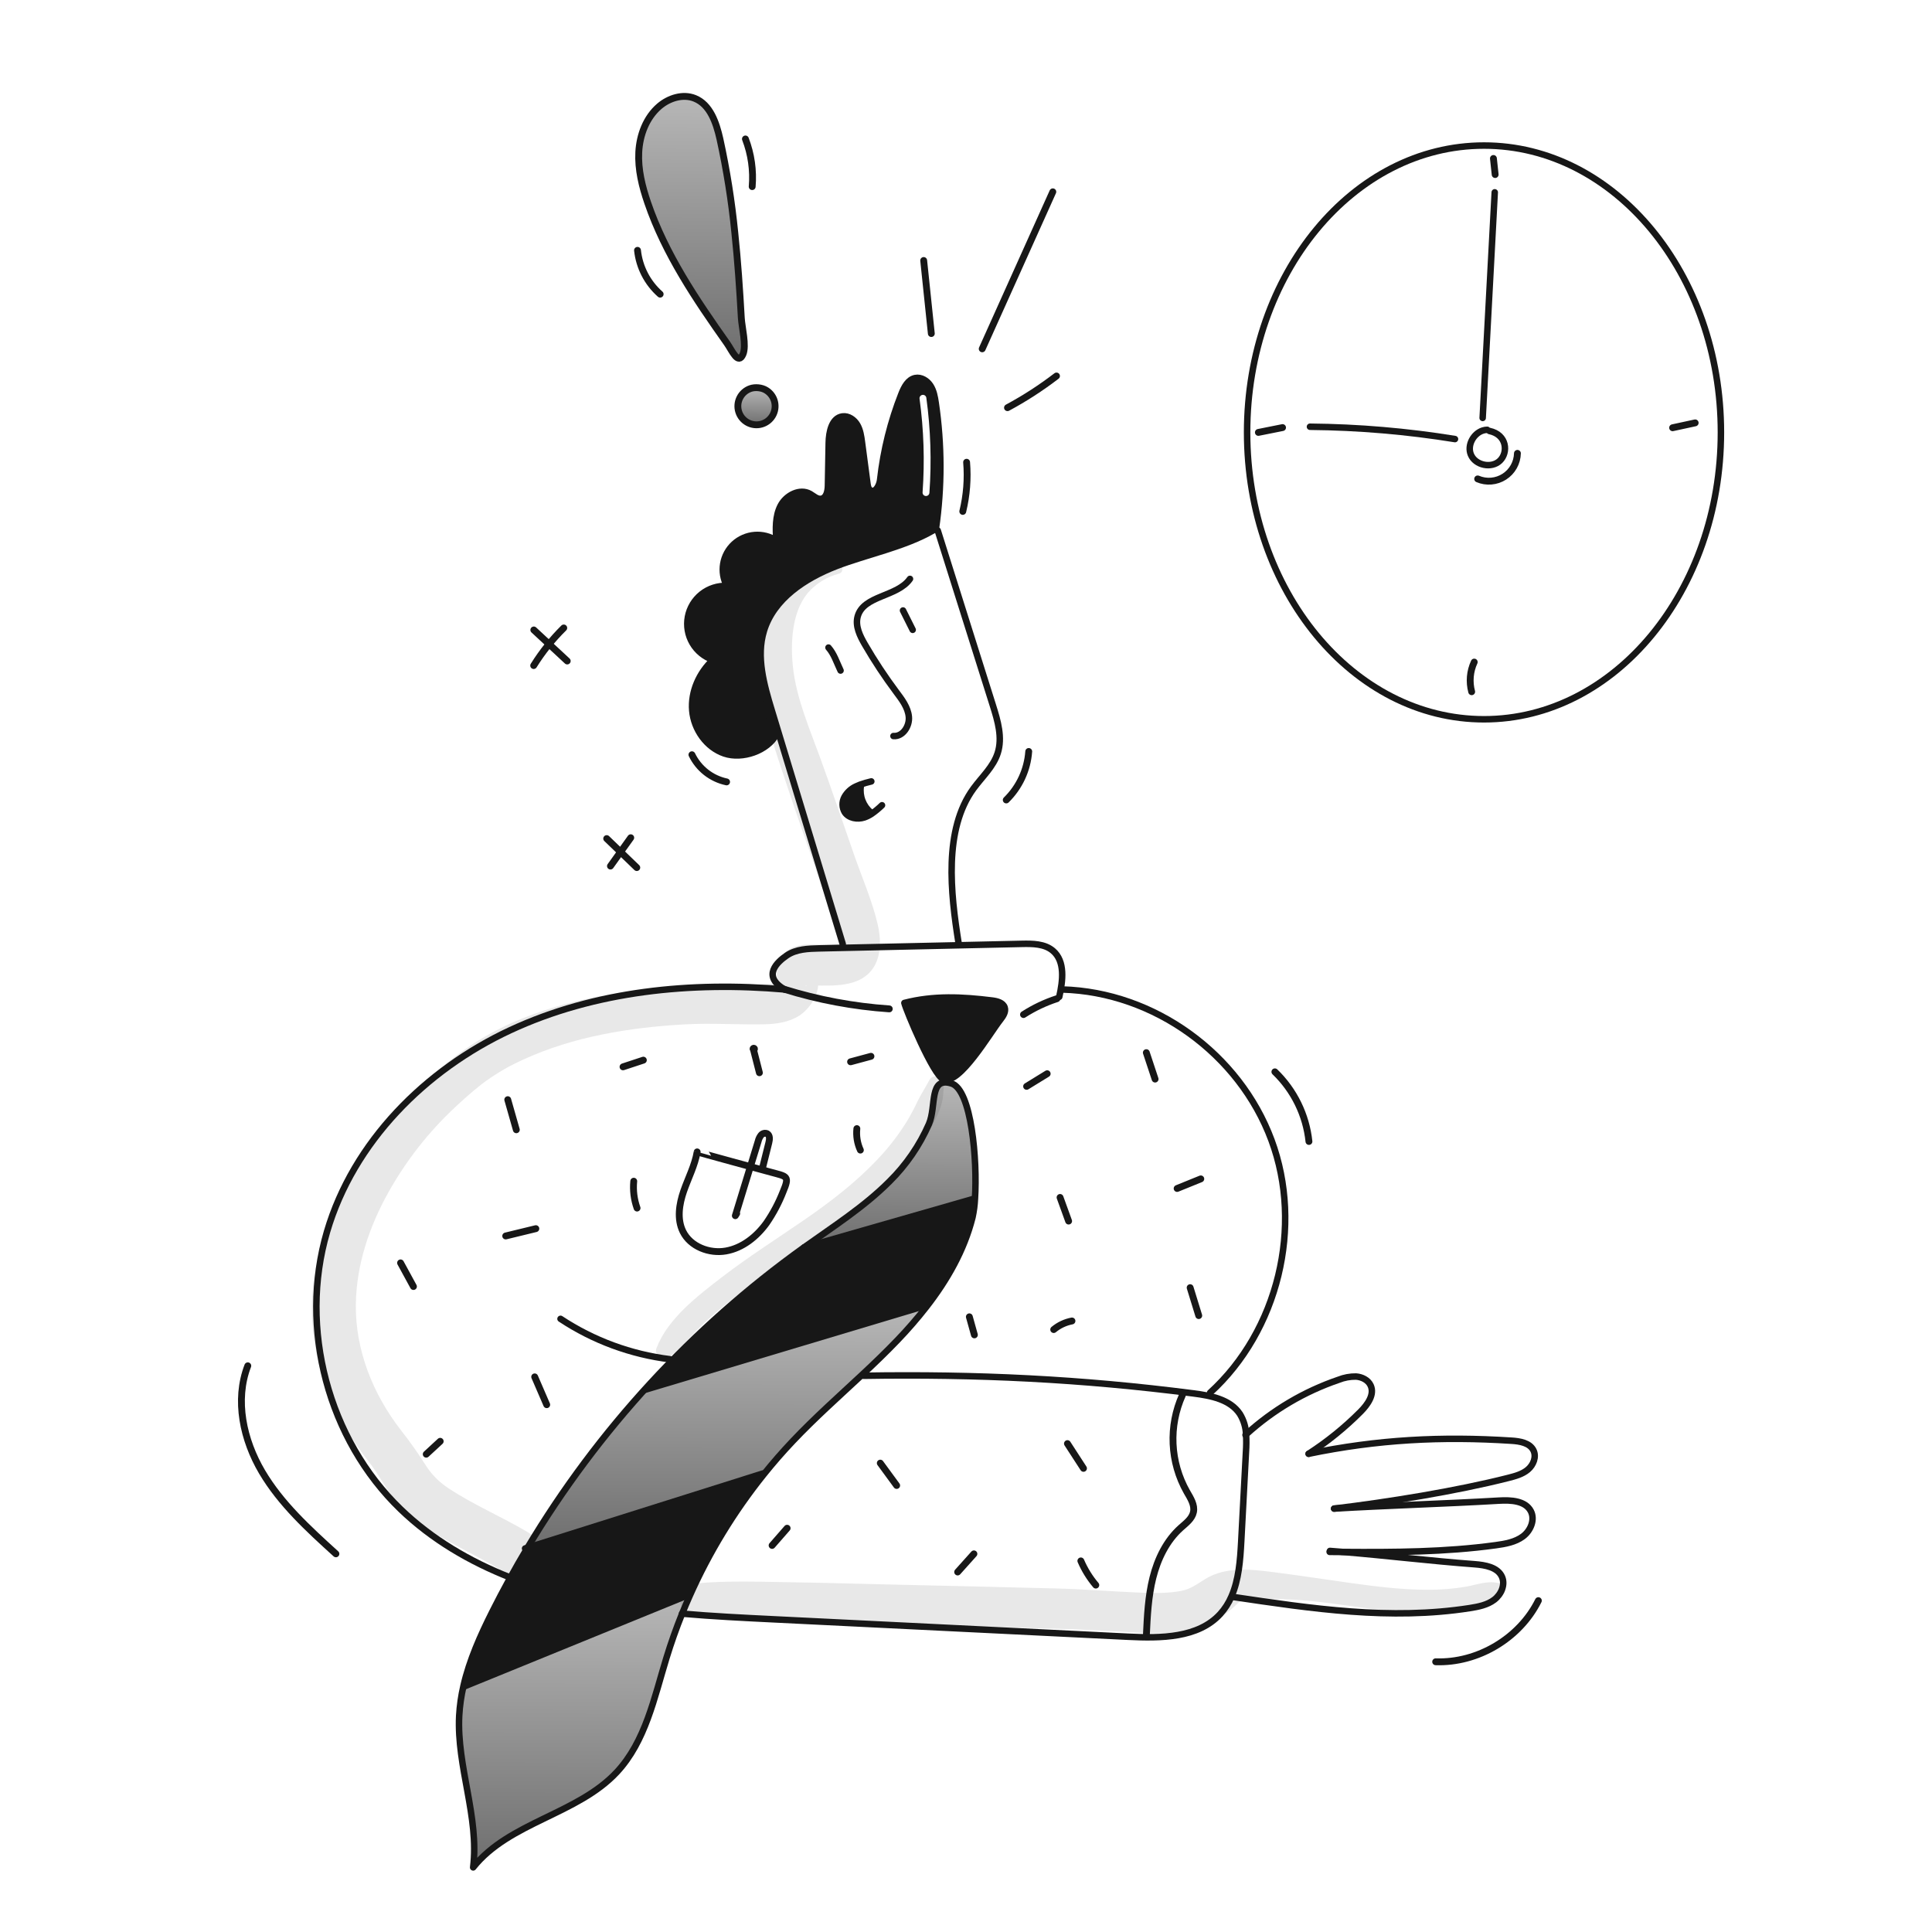 <svg width="960" height="960" viewBox="0 0 960 960" fill="none" xmlns="http://www.w3.org/2000/svg">
<g clip-path="url(#clip0_38_4067)">
<path d="M499.214 500.581C499.929 502.737 498.454 504.937 497.047 506.719C491.692 513.537 476.785 539.131 468.809 536.307C463.783 534.526 450.169 501.818 449.375 498.358C463.908 494.603 478.1 495.306 492.996 497.158C495.481 497.461 498.42 498.21 499.214 500.581Z" fill="#171717"/>
<path d="M472.859 538.394C482.672 541.514 485.724 576.343 484.459 595.686L483.948 595.652L399.462 619.873C414.062 609.447 429.333 599.724 442.006 587.029C450.277 578.859 456.922 569.192 461.587 558.542C465.406 549.716 461.446 534.763 472.859 538.394Z" fill="url(#paint0_linear_38_4067)"/>
<path d="M483.943 595.652L484.454 595.686C484.305 598.805 483.891 601.906 483.217 604.955C479.087 621.291 470.647 636.085 460.232 649.46L459.517 648.904L320.576 690.551L320.394 690.381C344.148 664.115 370.654 640.477 399.457 619.872L483.943 595.652Z" fill="#171717"/>
<path d="M459.518 648.905L460.233 649.461C455.753 655.182 450.986 660.673 445.95 665.911C440.323 671.799 434.45 677.437 428.501 682.996C416.85 693.887 404.901 704.472 393.944 716.055C388.918 721.364 384.112 726.874 379.525 732.585L379.037 732.185L262.116 769.059C278.913 740.982 298.435 714.629 320.4 690.382L320.582 690.552L459.518 648.905Z" fill="url(#paint1_linear_38_4067)"/>
<path d="M427.718 390.785C427.384 393.178 427.662 395.617 428.527 397.873C429.392 400.129 430.816 402.129 432.664 403.685L433.05 404.422C431.933 405.157 430.729 405.752 429.465 406.191C426.05 407.303 421.765 406.599 419.765 403.616C419.08 402.474 418.704 401.173 418.676 399.842C418.649 398.511 418.969 397.195 419.606 396.026C420.92 393.69 422.948 391.837 425.392 390.739C426.044 390.421 426.711 390.137 427.392 389.888L427.718 390.785Z" fill="#171717"/>
<path d="M379.037 732.188L379.525 732.588C364.681 751.066 352.292 771.387 342.665 793.045L341.791 792.659L230.883 837.9L230.293 837.764C233.231 824.944 238.734 812.635 244.667 800.825C250.09 790.025 255.907 779.436 262.116 769.059L379.037 732.188Z" fill="#171717"/>
<path d="M338.944 801.812C336.04 809.016 333.445 816.345 331.161 823.798C325.069 843.686 320.724 865.264 306.554 880.498C286.954 901.588 253.054 905.366 235.115 927.898C238.178 902.792 226.901 877.844 228.172 852.579C228.444 847.588 229.154 842.63 230.294 837.763L230.884 837.899L341.792 792.655L342.666 793.041C341.372 795.935 340.131 798.859 338.944 801.812Z" fill="url(#paint2_linear_38_4067)"/>
<path d="M443.952 365.735C448.603 366.121 452.052 360.777 451.598 356.126C451.144 351.475 448.126 347.549 445.324 343.805C439.69 336.261 434.496 328.397 429.77 320.253C427.308 316.009 424.892 311.132 426.151 306.388C428.999 295.746 445.834 296.677 452.165 287.646" stroke="#171717" stroke-width="3.225" stroke-linecap="round" stroke-linejoin="round"/>
<path d="M417.666 333.187C415.666 328.978 414.466 324.973 411.666 321.774" stroke="#171717" stroke-width="3.225" stroke-linecap="round" stroke-linejoin="round"/>
<path d="M453.505 312.959C451.905 309.759 450.305 306.556 448.705 303.35" stroke="#171717" stroke-width="3.225" stroke-linecap="round" stroke-linejoin="round"/>
<path d="M476.331 468.725C472.315 443.743 468.809 412.193 483.751 391.784C487.971 386.021 493.576 381.006 495.751 374.199C498.224 366.518 495.785 358.225 493.357 350.522C484.224 321.547 475.088 292.569 465.948 263.586" stroke="#171717" stroke-width="3.225" stroke-linecap="round" stroke-linejoin="round"/>
<path d="M418.755 469.1C408.159 434.226 397.567 399.352 386.978 364.477C385.832 360.688 384.682 356.903 383.529 353.121C379.604 340.21 375.667 326.37 379.592 313.459C384.414 297.576 399.911 287.377 415.397 281.359C430.384 275.55 449.697 271.716 463.715 263.525C464.169 263.264 464.615 262.992 465.054 262.72" stroke="#171717" stroke-width="3.225" stroke-linecap="round" stroke-linejoin="round"/>
<path d="M497.047 506.719C498.454 504.938 499.929 502.737 499.214 500.581C498.42 498.21 495.482 497.461 492.997 497.155C478.097 495.306 463.909 494.602 449.376 498.355C450.17 501.815 463.784 534.523 468.81 536.304C476.785 539.131 491.692 513.537 497.047 506.719Z" stroke="#171717" stroke-width="3.225" stroke-linecap="round" stroke-linejoin="round"/>
<path d="M484.454 595.686C485.725 576.343 482.673 541.514 472.854 538.394C461.441 534.764 465.4 549.716 461.577 558.543C456.913 569.193 450.27 578.859 442 587.03C429.328 599.73 414.057 609.448 399.456 619.874C343.93 659.659 297.181 710.44 262.115 769.059C255.909 779.429 250.092 790.018 244.666 800.825C238.733 812.635 233.23 824.944 230.292 837.764C229.153 842.631 228.443 847.589 228.17 852.58C226.899 877.845 238.176 902.793 235.113 927.899C253.049 905.368 286.948 901.59 306.552 880.499C320.722 865.263 325.067 843.685 331.159 823.799C333.439 816.357 336.033 809.028 338.942 801.813C340.132 798.863 341.373 795.94 342.663 793.043C352.29 771.385 364.679 751.064 379.523 732.586C384.095 726.879 388.901 721.369 393.942 716.056C404.9 704.472 416.847 693.887 428.5 683C434.445 677.441 440.321 671.8 445.949 665.915C450.985 660.677 455.752 655.187 460.232 649.465C470.647 636.089 479.087 621.296 483.217 604.959C483.892 601.909 484.306 598.807 484.454 595.686V595.686Z" stroke="#171717" stroke-width="3.225" stroke-linecap="round" stroke-linejoin="round"/>
<path d="M465.054 262.723C468.046 241.975 468.008 220.903 464.941 200.167C464.499 197.206 463.965 194.154 462.332 191.636C460.699 189.118 457.692 187.246 454.754 187.847C451.192 188.584 449.254 192.347 447.913 195.747C442.523 209.437 438.964 223.778 437.328 238.4C437.022 241.225 434.934 245.094 432.518 243.607C431.463 242.949 431.191 241.565 431.032 240.34C430.124 233.473 429.217 226.617 428.309 219.772C427.909 216.8 427.492 213.748 425.995 211.15C424.498 208.552 421.627 206.521 418.655 206.918C413.3 207.633 411.871 214.633 411.78 220.044C411.647 227.135 411.518 234.225 411.394 241.316C411.337 243.971 410.694 247.386 408.07 247.851C406.039 248.203 404.349 246.444 402.556 245.423C397.439 242.507 390.598 246.058 387.876 251.288C385.154 256.518 385.414 262.712 385.743 268.588C382.54 266.502 378.734 265.542 374.925 265.859C371.116 266.176 367.521 267.752 364.707 270.338C361.893 272.925 360.02 276.375 359.383 280.143C358.747 283.912 359.383 287.786 361.192 291.153C356.655 290.957 352.199 292.403 348.642 295.226C345.085 298.049 342.665 302.061 341.827 306.524C340.988 310.987 341.787 315.603 344.076 319.525C346.366 323.447 349.993 326.412 354.292 327.876C347.428 334.286 343.174 343.714 343.979 353.084C344.784 362.454 351.047 371.384 359.941 374.412C368.835 377.44 381.428 373.119 385.841 364.812" stroke="#171717" stroke-width="3.225" stroke-linecap="round" stroke-linejoin="round"/>
<path d="M253.539 783.853C233.413 775.934 214.626 764.918 199.095 749.965C163.075 715.283 148.406 660.034 162.485 612.046C175.566 567.438 211.359 531.554 253.494 511.926C295.629 492.298 343.573 487.659 389.894 491.653" stroke="#171717" stroke-width="3.225" stroke-linecap="round" stroke-linejoin="round"/>
<path d="M429.079 683.609C485.191 682.709 537.366 685.197 593.025 692.379C601.647 693.491 611.325 695.34 616.101 702.612C617.978 705.678 619.037 709.174 619.175 712.766C619.334 715.677 619.311 718.594 619.107 721.502C618.323 736.319 617.541 751.136 616.759 765.951C616.271 775.174 615.545 784.988 611.903 793.281C610.543 796.475 608.661 799.419 606.333 801.994C595.333 813.994 576.768 814.088 560.5 813.282C501.722 810.4 442.944 807.511 384.166 804.614C369.1 803.877 353.977 803.128 338.945 801.814H338.888" stroke="#171717" stroke-width="3.225" stroke-linecap="round" stroke-linejoin="round"/>
<path d="M278.521 655.326C294.876 666.139 313.516 673.013 332.977 675.407" stroke="#171717" stroke-width="3.225" stroke-linecap="round" stroke-linejoin="round"/>
<path d="M389.894 491.653C378.368 485.005 386.286 477.948 390.926 474.772C395.566 471.596 401.534 471.372 407.161 471.244C411.041 471.152 414.921 471.073 418.801 470.983C437.985 470.552 457.169 470.124 476.354 469.701C486.825 469.462 497.3 469.228 507.779 469.001C513.145 468.887 519.033 468.943 523.14 472.392C529.368 477.633 528.132 487.379 526.34 495.321" stroke="#171717" stroke-width="3.225" stroke-linecap="round" stroke-linejoin="round"/>
<path d="M527.848 491.675C573.534 492.934 615.873 523.668 631.779 566.506C647.685 609.344 635.079 661.259 601.295 692.026" stroke="#171717" stroke-width="3.225" stroke-linecap="round" stroke-linejoin="round"/>
<path d="M618.891 713.015C618.982 712.924 619.084 712.845 619.175 712.765C632.469 700.655 648.113 691.41 665.133 685.605C667.895 684.5 670.848 683.952 673.823 683.994C676.773 684.21 679.813 685.718 681.061 688.418C683.148 692.918 679.575 697.918 676.081 701.442C668.247 709.326 659.586 716.344 650.249 722.373" stroke="#171717" stroke-width="3.225" stroke-linecap="round" stroke-linejoin="round"/>
<path d="M650.249 722.375C684.443 715.284 716.208 713.639 751.071 715.875C755.235 716.136 760.136 716.941 761.971 720.697C763.548 723.885 761.948 727.912 759.226 730.215C756.504 732.518 752.941 733.482 749.492 734.356C723.467 740.97 689.579 746.416 662.919 749.615" stroke="#171717" stroke-width="3.225" stroke-linecap="round" stroke-linejoin="round"/>
<path d="M662.921 749.614C689.15 748.06 718.647 747.197 744.865 745.655C750.742 745.303 757.934 745.666 760.657 750.874C762.869 755.117 760.566 760.597 756.732 763.444C752.898 766.291 747.974 767.154 743.232 767.8C718.148 771.238 692.747 771.351 667.414 771.169C665.179 771.158 662.933 771.135 660.698 771.124" stroke="#171717" stroke-width="3.225" stroke-linecap="round" stroke-linejoin="round"/>
<path d="M660.834 770.647C663.034 770.817 665.228 770.991 667.414 771.168C689.378 772.996 710.57 775.604 732.714 777.26C737.944 777.66 744.161 778.701 746.314 783.488C748.084 787.447 745.928 792.28 742.479 794.902C739.03 797.524 734.579 798.384 730.306 799.054C690.871 805.202 651.799 799.325 612.319 793.46" stroke="#171717" stroke-width="3.225" stroke-linecap="round" stroke-linejoin="round"/>
<path d="M855.116 214.859C855.116 293.593 802.416 357.408 737.401 357.408C672.386 357.408 619.675 293.593 619.675 214.859C619.675 136.125 672.384 72.321 737.4 72.321C802.416 72.321 855.116 136.136 855.116 214.859Z" stroke="#171717" stroke-width="3.225" stroke-linecap="round" stroke-linejoin="round"/>
<path d="M650.918 212.045C675.056 212.264 699.142 214.312 722.97 218.171" stroke="#171717" stroke-width="3.225" stroke-linecap="round" stroke-linejoin="round"/>
<path d="M736.73 207.666C738.73 170.296 740.73 132.929 742.73 95.566" stroke="#171717" stroke-width="3.225" stroke-linecap="round" stroke-linejoin="round"/>
<path d="M738.989 213.566C738.258 213.578 737.531 213.697 736.833 213.918C732.148 215.393 728.933 221.224 730.866 225.887C733.066 231.242 741.145 232.932 745.308 228.905C749.471 224.878 748.882 215.994 740.067 214.134" stroke="#171717" stroke-width="3.225" stroke-linecap="round" stroke-linejoin="round"/>
<path d="M432.948 388.278C431.067 388.711 429.211 389.249 427.389 389.889C426.708 390.138 426.041 390.422 425.389 390.74C422.945 391.839 420.917 393.692 419.603 396.027C418.966 397.196 418.646 398.512 418.674 399.843C418.701 401.175 419.077 402.475 419.762 403.617C421.762 406.601 426.047 407.304 429.462 406.192C430.726 405.752 431.93 405.158 433.047 404.422C434.904 403.138 436.65 401.699 438.266 400.122" stroke="#171717" stroke-width="3.225" stroke-linecap="round" stroke-linejoin="round"/>
<path d="M432.663 403.684C430.815 402.128 429.392 400.128 428.527 397.872C427.662 395.616 427.383 393.177 427.717 390.784" stroke="#171717" stroke-width="3.225" stroke-linecap="round" stroke-linejoin="round"/>
<path d="M230.883 837.9L341.791 792.657" stroke="#171717" stroke-width="3.225" stroke-linecap="round" stroke-linejoin="round"/>
<path d="M260.913 769.433L262.116 769.059L379.037 732.188" stroke="#171717" stroke-width="3.225" stroke-linecap="round" stroke-linejoin="round"/>
<path d="M320.576 690.552L459.518 648.905" stroke="#171717" stroke-width="3.225" stroke-linecap="round" stroke-linejoin="round"/>
<path d="M399.458 619.873L483.943 595.652" stroke="#171717" stroke-width="3.225" stroke-linecap="round" stroke-linejoin="round"/>
<path d="M488.056 173.33C499.75 147.325 511.443 121.319 523.137 95.314" stroke="#171717" stroke-width="3.404" stroke-linecap="round" stroke-linejoin="round"/>
<path d="M500.619 202.577C509.145 197.988 517.289 192.721 524.97 186.826" stroke="#171717" stroke-width="3.404" stroke-linecap="round" stroke-linejoin="round"/>
<path d="M462.768 165.74C461.501 153.641 460.237 141.541 458.975 129.44" stroke="#171717" stroke-width="3.404" stroke-linecap="round" stroke-linejoin="round"/>
<path d="M380.809 193.987C378.501 192.5 375.188 192.292 372.909 193.068C370.63 193.845 368.743 195.479 367.649 197.624C366.554 199.768 366.339 202.255 367.048 204.556C367.757 206.857 369.335 208.791 371.447 209.948C373.559 211.105 376.038 211.393 378.359 210.752C380.68 210.11 382.659 208.59 383.878 206.513C385.096 204.436 385.457 201.966 384.884 199.628C384.311 197.289 382.849 195.266 380.809 193.987Z" fill="url(#paint3_linear_38_4067)" stroke="#171717" stroke-width="3.4"/>
<path d="M281.853 328.448L265.253 313.023" stroke="#171717" stroke-width="3.404" stroke-linecap="round" stroke-linejoin="round"/>
<path d="M265.182 330.714C269.416 323.922 274.434 317.65 280.131 312.028" stroke="#171717" stroke-width="3.404" stroke-linecap="round" stroke-linejoin="round"/>
<path d="M316.416 431.1L301.464 416.69" stroke="#171717" stroke-width="3.404" stroke-linecap="round" stroke-linejoin="round"/>
<path d="M303.334 430.344L313.411 416.264" stroke="#171717" stroke-width="3.404" stroke-linecap="round" stroke-linejoin="round"/>
<path d="M166.911 772.09C153.329 759.757 139.536 747.168 130.211 731.371C120.886 715.574 116.534 695.782 123.127 678.66" stroke="#171717" stroke-width="3.404" stroke-linecap="round" stroke-linejoin="round"/>
<path d="M569.624 812.631C570.072 803.014 570.53 793.324 572.866 783.986C575.202 774.648 579.574 765.571 586.748 759.152C589.289 756.879 592.341 754.666 593.027 751.325C593.757 747.772 591.527 744.376 589.719 741.232C585.618 733.96 583.283 725.825 582.903 717.485C582.522 709.144 584.108 700.831 587.531 693.216" stroke="#171717" stroke-width="3.404" stroke-linecap="round" stroke-linejoin="round"/>
<path d="M389.546 491.508C406.549 496.8 424.111 500.089 441.877 501.308" stroke="#171717" stroke-width="3.404" stroke-linecap="round" stroke-linejoin="round"/>
<path d="M508.571 504.131C513.75 500.8 519.335 498.148 525.189 496.24" stroke="#171717" stroke-width="3.404" stroke-linecap="round" stroke-linejoin="round"/>
<path d="M380.866 607.734C375.966 614.519 368.929 620.169 360.682 621.611C352.435 623.053 343.056 619.448 339.356 611.937C336.316 605.766 337.47 598.351 339.72 591.85C341.97 585.349 345.253 579.15 346.415 572.368C346.383 572.495 380.078 581.644 383.201 582.5C391.15 584.68 392.444 584.226 389.101 592.191C386.96 597.67 384.197 602.886 380.866 607.734Z" stroke="#171717" stroke-width="3.404" stroke-linecap="round" stroke-linejoin="round"/>
<path d="M378.965 580.055L382.031 567.775C382.425 566.199 382.631 564.134 381.215 563.33C380.701 563.103 380.127 563.049 379.58 563.178C379.033 563.306 378.542 563.609 378.183 564.041C377.485 564.924 376.993 565.95 376.743 567.047L365.382 604.074L366.062 602.974" stroke="#171717" stroke-width="3.404" stroke-linecap="round" stroke-linejoin="round"/>
<path d="M538.383 729.616C535.725 725.516 533.066 721.416 530.407 717.316" stroke="#171717" stroke-width="3.404" stroke-linecap="round" stroke-linejoin="round"/>
<path d="M475.853 781.119C478.545 778.113 481.237 775.108 483.93 772.105" stroke="#171717" stroke-width="3.404" stroke-linecap="round" stroke-linejoin="round"/>
<path d="M445.547 738.127L437.407 727.012" stroke="#171717" stroke-width="3.404" stroke-linecap="round" stroke-linejoin="round"/>
<path d="M383.651 767.916L391.117 759.366" stroke="#171717" stroke-width="3.404" stroke-linecap="round" stroke-linejoin="round"/>
<path d="M271.661 697.991L265.684 684.155" stroke="#171717" stroke-width="3.404" stroke-linecap="round" stroke-linejoin="round"/>
<path d="M211.794 722.581L218.734 716.174" stroke="#171717" stroke-width="3.404" stroke-linecap="round" stroke-linejoin="round"/>
<path d="M266.259 610.508L251.286 614.146" stroke="#171717" stroke-width="3.404" stroke-linecap="round" stroke-linejoin="round"/>
<path d="M205.441 639.267C203.308 635.352 201.172 631.436 199.035 627.521" stroke="#171717" stroke-width="3.404" stroke-linecap="round" stroke-linejoin="round"/>
<path d="M256.557 561.373L252.3 546.42" stroke="#171717" stroke-width="3.404" stroke-linecap="round" stroke-linejoin="round"/>
<path d="M316.553 600.28C315.029 596.006 314.467 591.448 314.907 586.931" stroke="#171717" stroke-width="3.404" stroke-linecap="round" stroke-linejoin="round"/>
<path d="M309.579 530.109L319.679 526.78" stroke="#171717" stroke-width="3.404" stroke-linecap="round" stroke-linejoin="round"/>
<path d="M377.346 533.041L374.257 520.979C374.433 520.704 374.967 520.928 374.893 521.246C374.863 521.315 374.813 521.374 374.749 521.414C374.685 521.453 374.61 521.472 374.535 521.468C374.46 521.464 374.387 521.436 374.328 521.39C374.269 521.343 374.226 521.279 374.204 521.207" stroke="#171717" stroke-width="3.404" stroke-linecap="round" stroke-linejoin="round"/>
<path d="M422.646 527.6L432.773 524.87" stroke="#171717" stroke-width="3.404" stroke-linecap="round" stroke-linejoin="round"/>
<path d="M427.516 571.477C425.985 568.141 425.381 564.454 425.768 560.804" stroke="#171717" stroke-width="3.404" stroke-linecap="round" stroke-linejoin="round"/>
<path d="M510.118 539.808L520.336 533.522" stroke="#171717" stroke-width="3.404" stroke-linecap="round" stroke-linejoin="round"/>
<path d="M573.96 536.192L569.605 523.05" stroke="#171717" stroke-width="3.404" stroke-linecap="round" stroke-linejoin="round"/>
<path d="M530.993 606.751C529.575 602.834 528.157 598.917 526.738 595" stroke="#171717" stroke-width="3.404" stroke-linecap="round" stroke-linejoin="round"/>
<path d="M584.908 590.548C588.828 588.957 592.748 587.367 596.668 585.779" stroke="#171717" stroke-width="3.404" stroke-linecap="round" stroke-linejoin="round"/>
<path d="M595.647 653.713C594.224 649.086 592.8 644.459 591.376 639.832" stroke="#171717" stroke-width="3.404" stroke-linecap="round" stroke-linejoin="round"/>
<path d="M523.579 660.651C526.196 658.485 529.318 657.016 532.655 656.38" stroke="#171717" stroke-width="3.404" stroke-linecap="round" stroke-linejoin="round"/>
<path d="M484.167 663.294L481.667 654.32" stroke="#171717" stroke-width="3.404" stroke-linecap="round" stroke-linejoin="round"/>
<path d="M544.5 787.629C541.438 784.012 538.933 779.959 537.067 775.603" stroke="#171717" stroke-width="3.404" stroke-linecap="round" stroke-linejoin="round"/>
<path d="M361.036 388.522C357.325 387.737 353.843 386.112 350.858 383.772C347.872 381.432 345.463 378.438 343.814 375.022" stroke="#171717" stroke-width="3.404" stroke-linecap="round" stroke-linejoin="round"/>
<path d="M478.4 254.118C480.338 246.126 480.98 237.875 480.3 229.68" stroke="#171717" stroke-width="3.404" stroke-linecap="round" stroke-linejoin="round"/>
<path d="M500 397.5C506.535 391.096 510.507 382.526 511.169 373.4" stroke="#171717" stroke-width="3.404" stroke-linecap="round" stroke-linejoin="round"/>
<path d="M713.379 825.726C734.279 826.463 755.09 814.077 764.406 795.347" stroke="#171717" stroke-width="3.404" stroke-linecap="round" stroke-linejoin="round"/>
<path d="M650.409 567.192C649.007 554.027 643.015 541.776 633.484 532.586" stroke="#171717" stroke-width="3.404" stroke-linecap="round" stroke-linejoin="round"/>
<path d="M734.246 237.967C736.377 238.877 738.698 239.251 741.006 239.057C743.315 238.863 745.541 238.107 747.49 236.854C749.439 235.601 751.051 233.89 752.186 231.87C753.321 229.85 753.944 227.583 754 225.267" stroke="#171717" stroke-width="3.404" stroke-linecap="round" stroke-linejoin="round"/>
<path d="M742.937 86.738L742.076 78.738" stroke="#171717" stroke-width="3.404" stroke-linecap="round" stroke-linejoin="round"/>
<path d="M625.283 214.862L637.295 212.462" stroke="#171717" stroke-width="3.404" stroke-linecap="round" stroke-linejoin="round"/>
<path d="M731.266 343.719C729.947 338.808 730.397 333.591 732.536 328.978" stroke="#171717" stroke-width="3.404" stroke-linecap="round" stroke-linejoin="round"/>
<path d="M831.113 212.546L842.32 210.122" stroke="#171717" stroke-width="3.404" stroke-linecap="round" stroke-linejoin="round"/>
<path d="M373.758 92.731C374.44 84.683 373.291 76.586 370.398 69.045" stroke="#171717" stroke-width="3.404" stroke-linecap="round" stroke-linejoin="round"/>
<path d="M328.028 146.165C321.695 140.562 317.682 132.797 316.775 124.39" stroke="#171717" stroke-width="3.404" stroke-linecap="round" stroke-linejoin="round"/>
<path d="M357.73 69.063C355.918 61.011 352.88 51.945 345.22 48.872C339.34 46.512 332.392 48.704 327.587 52.834C321.099 58.41 317.843 67.086 317.401 75.634C316.959 84.182 319.067 92.658 321.842 100.752C330.582 126.252 345.817 148.778 361.262 170.622C363.695 174.063 366.794 181.666 369.185 176.013C371.001 171.72 368.618 162.629 368.358 158.034C367.558 143.857 366.607 129.684 365.118 115.561C363.559 99.931 361.092 84.406 357.73 69.063V69.063Z" fill="url(#paint4_linear_38_4067)" stroke="#171717" stroke-width="3.4"/>
<path fill-rule="evenodd" clip-rule="evenodd" d="M465.053 262.723C468.045 241.975 468.007 220.903 464.94 200.167C464.499 197.206 463.967 194.152 462.334 191.634C460.701 189.116 457.694 187.245 454.756 187.845C451.194 188.586 449.254 192.353 447.915 195.745C442.525 209.436 438.966 223.779 437.33 238.402C437.02 241.227 434.936 245.095 432.52 243.609C431.465 242.951 431.193 241.567 431.034 240.342C430.127 233.482 429.219 226.626 428.311 219.774C427.914 216.802 427.494 213.739 425.997 211.152C424.5 208.565 421.629 206.52 418.657 206.92C413.302 207.635 411.873 214.634 411.782 220.046C411.65 227.136 411.522 234.227 411.396 241.318C411.339 243.973 410.693 247.388 408.072 247.853C406.562 248.115 405.24 247.209 403.925 246.308C403.471 245.997 403.018 245.687 402.558 245.425C397.442 242.509 390.601 246.072 387.878 251.29C385.155 256.508 385.416 262.713 385.745 268.59C382.542 266.504 378.736 265.544 374.927 265.861C371.118 266.178 367.523 267.754 364.709 270.34C361.895 272.927 360.022 276.377 359.385 280.145C358.749 283.914 359.385 287.788 361.194 291.155C356.657 290.959 352.201 292.405 348.644 295.228C345.087 298.051 342.667 302.063 341.829 306.526C340.99 310.989 341.789 315.605 344.078 319.527C346.368 323.449 349.995 326.414 354.294 327.878C347.43 334.287 343.187 343.728 343.981 353.087C344.775 362.446 351.049 371.399 359.943 374.415C368.837 377.431 381.43 373.12 385.843 364.815L386.977 364.475C385.824 360.693 384.674 356.908 383.528 353.119C379.602 340.208 375.666 326.368 379.591 313.457C384.413 297.574 399.91 287.375 415.396 281.362C420.729 279.295 426.609 277.479 432.603 275.626C443.455 272.273 454.682 268.804 463.714 263.528C464.159 263.273 464.593 263.006 465.026 262.739L465.053 262.723ZM460.292 197.672C460.164 196.741 459.306 196.089 458.374 196.217C457.443 196.345 456.792 197.203 456.919 198.134C459.032 213.543 459.536 229.13 458.423 244.643C458.356 245.581 459.061 246.395 459.999 246.463C460.936 246.53 461.751 245.824 461.818 244.887C462.948 229.138 462.436 213.315 460.292 197.672Z" fill="#171717"/>
<g opacity="0.1">
<path d="M415.454 280.193C404.386 282.599 394.647 290.641 388.049 299.639C384.389 304.684 381.536 310.267 379.593 316.19C377.127 323.61 377.35 332.513 378.053 340.214C379.599 357.171 385.291 372.901 390.594 388.956C395.926 405.1 401.659 421.118 407.219 437.185C409.279 443.137 411.412 449.058 413.519 454.991C415.245 459.843 417.189 465.564 417.138 469.679C417.118 471.198 417.63 469.686 416.884 470.836C417.398 470.121 417.864 469.373 418.278 468.597C418.45 468.132 419.713 468.59 418.562 468.474C418.066 468.554 417.581 468.692 417.116 468.884C417.137 468.884 415.456 469.243 416.363 469.084C415.696 469.102 415.031 469.163 414.371 469.265C409.785 469.565 405.191 469.099 400.61 469.355C394.148 469.715 388.755 472.272 386.754 478.946C386.275 480.71 386.014 482.526 385.978 484.354C385.931 485.544 386.478 487.589 386.034 488.681C386.439 487.681 385.114 488.457 384.086 488.703C378.974 489.928 372.709 489.185 367.259 489.211C360.351 489.243 353.459 489.474 346.559 489.76C317.343 490.97 287.643 494.873 260.321 505.76C244.349 512.021 229.644 521.127 216.921 532.636C186.521 559.795 161.057 596.247 155.769 637.402C152.627 661.861 158.65 686.766 170.781 708.071C174.543 714.535 178.77 720.715 183.43 726.564C187.485 731.754 190.53 737.496 194.33 742.871C203.116 755.311 216.307 762.502 229.495 769.476C236.614 773.241 243.733 776.991 250.637 781.144C263.33 788.782 274.951 768.85 262.229 761.312C249.318 753.661 235.329 747.777 222.808 739.483C218.116 736.423 214.157 732.364 211.215 727.596C207.632 721.933 203.763 716.456 199.622 711.187C185.211 692.787 176.488 670.667 176.822 648.019C177.108 628.533 183.382 609.687 193.056 592.358C201.884 576.585 213.119 562.287 226.356 549.98C229.195 547.289 232.112 544.683 235.106 542.162C236.354 541.115 237.624 540.097 238.891 539.074C240.345 537.9 237.918 539.788 239.362 538.701C240.033 538.201 240.703 537.691 241.381 537.201C247.227 533.007 253.481 529.415 260.049 526.479C284.944 515.036 312.891 510.554 340.049 509.019C353.289 508.271 366.449 509.225 379.668 508.974C385.658 508.861 392.154 507.96 397.268 504.598C402.74 500.998 408.105 492.686 406.178 485.798C405.634 483.853 408.343 482.276 403.478 487.007C402.787 487.68 399.853 490.776 401.278 489.535C400.398 490.302 399.41 489.66 401.436 489.685C403.636 489.713 405.831 489.724 408.027 489.743C413.133 489.785 418.577 489.715 423.507 488.258C436.981 484.276 438.937 471.511 436.14 459.406C433.395 447.524 428.248 435.874 424.268 424.374C418.812 408.609 413.429 392.819 407.75 377.132C402.478 362.57 395.784 347.28 394.05 331.779C392.731 319.965 393.344 304.301 401.356 294.673C405.4 289.973 410.789 286.628 416.795 285.09C419.955 284.231 418.621 279.519 415.449 280.208L415.454 280.193Z" fill="#171717"/>
</g>
<g opacity="0.1">
<path d="M343.743 802.707C372.025 806.707 401.168 806.107 429.7 806.871C458.3 807.634 486.9 808.374 515.5 809.091C529.957 809.437 544.336 809.94 558.766 810.891C571.657 811.74 586.859 812.891 598.966 807.577C604.22 805.289 609.066 802.16 613.314 798.314C614.762 796.966 615.565 795.867 617.533 795.381C620.654 794.61 624.51 794.819 627.705 794.699C640.638 794.212 653.274 795.558 666.058 797.332C680.07 799.277 694.151 801.305 708.326 801.38C715.492 801.429 722.651 800.88 729.726 799.74C733.183 799.245 736.598 798.499 739.946 797.506C743.454 796.389 745.156 794.729 747.331 791.874C748.712 790.06 747.213 787.3 745.258 786.774C739.258 785.174 734.381 787.336 728.397 788.414C722.055 789.491 715.63 790.002 709.197 789.939C696.661 789.939 684.186 788.384 671.788 786.673C658.91 784.895 646.07 782.896 633.179 781.243C621.906 779.797 609.201 778.272 598.979 784.543C594.921 787.035 591.596 789.652 586.862 790.526C580.195 791.757 573.249 791.641 566.501 791.37C552.807 790.819 539.182 789.67 525.471 789.317C497.538 788.604 469.604 787.938 441.671 787.317C425.71 786.953 409.747 786.47 393.784 786.232C377.849 785.994 361.77 785.321 345.898 786.776C341.888 787.144 338.437 789.576 337.933 793.808C337.508 797.38 339.703 802.134 343.742 802.708L343.743 802.707Z" fill="#171717"/>
</g>
<g opacity="0.1">
<path d="M333.133 673.821C339.896 668.516 345.244 661.579 351.633 655.828C357.706 650.37 364.06 645.234 370.67 640.44C384.097 630.686 398.251 621.991 411.791 612.401C424.961 603.073 437.704 592.842 448.335 580.636C453.507 574.802 458.064 568.451 461.935 561.684C463.989 558.105 465.761 554.37 467.235 550.515C468.76 546.389 468.706 542.876 469.053 538.637C469.367 534.796 463.517 533.327 461.803 536.673C459.941 540.307 457.635 543.653 455.85 547.392C454.319 550.662 452.624 553.852 450.771 556.95C446.678 563.613 441.912 569.838 436.549 575.528C425.456 587.415 412.49 597.328 399.125 606.503C385.619 615.777 371.779 624.573 358.783 634.568C346.731 643.837 331.843 655.168 326.235 669.807C324.58 674.127 330.312 676.031 333.129 673.821H333.133Z" fill="#171717"/>
</g>
</g>
<defs>
<linearGradient id="paint0_linear_38_4067" x1="442.096" y1="537.836" x2="441.893" y2="619.426" gradientUnits="userSpaceOnUse">
<stop stop-color="#B7B7B7"/>
<stop offset="1" stop-color="#6F6F6F"/>
</linearGradient>
<linearGradient id="paint1_linear_38_4067" x1="361.175" y1="648.905" x2="360.987" y2="768.405" gradientUnits="userSpaceOnUse">
<stop stop-color="#B7B7B7"/>
<stop offset="1" stop-color="#6F6F6F"/>
</linearGradient>
<linearGradient id="paint2_linear_38_4067" x1="285.368" y1="792.655" x2="284.958" y2="927.16" gradientUnits="userSpaceOnUse">
<stop stop-color="#B7B7B7"/>
<stop offset="1" stop-color="#6F6F6F"/>
</linearGradient>
<linearGradient id="paint3_linear_38_4067" x1="375.894" y1="192.626" x2="375.846" y2="210.985" gradientUnits="userSpaceOnUse">
<stop stop-color="#B7B7B7"/>
<stop offset="1" stop-color="#6F6F6F"/>
</linearGradient>
<linearGradient id="paint4_linear_38_4067" x1="343.602" y1="47.903" x2="342.772" y2="177.327" gradientUnits="userSpaceOnUse">
<stop stop-color="#B7B7B7"/>
<stop offset="1" stop-color="#6F6F6F"/>
</linearGradient>
<clipPath id="clip0_38_4067">
<rect width="960" height="960" fill="white"/>
</clipPath>
</defs>
</svg>
